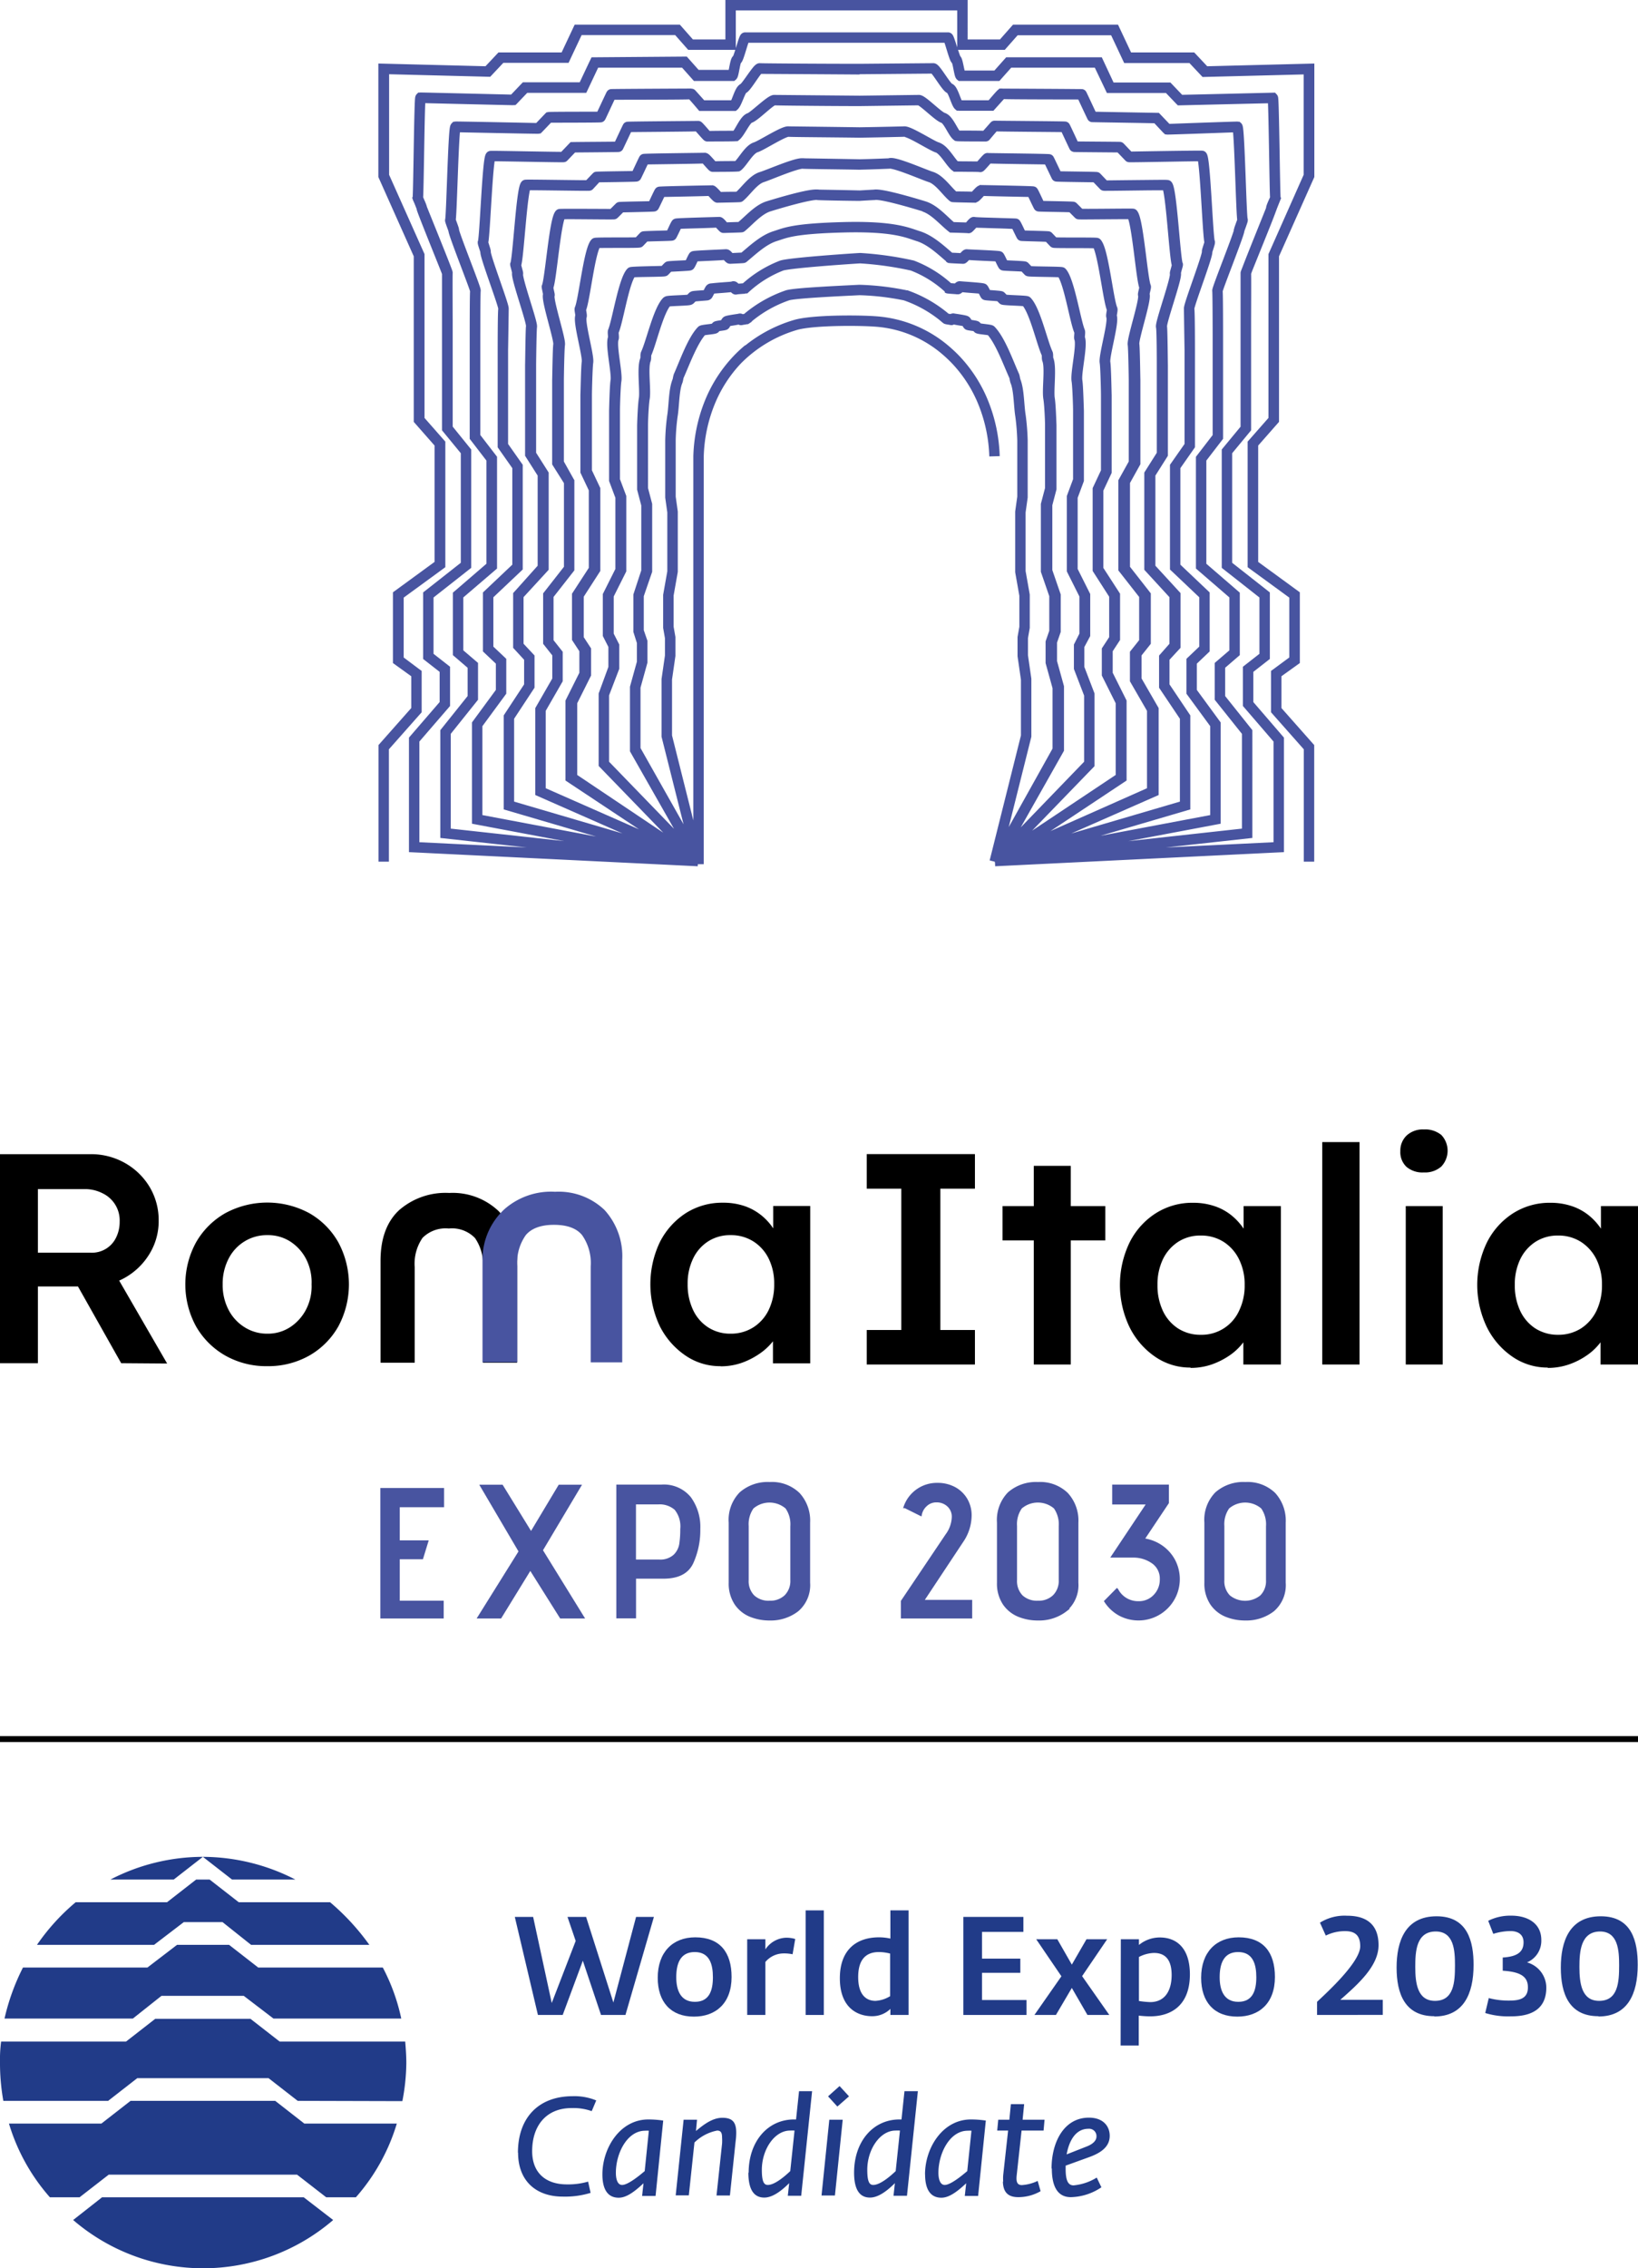 <svg xmlns="http://www.w3.org/2000/svg" viewBox="0 0 235.99 326.65"><defs><style>.cls-1,.cls-4,.cls-5,.cls-6,.cls-7,.cls-8{fill:none;stroke-miterlimit:10;}.cls-1,.cls-6{stroke:#000;}.cls-1{stroke-width:0.85px;}.cls-2{fill:#213b88;}.cls-3{fill:#4854a0;}.cls-4,.cls-5,.cls-7,.cls-8{stroke:#4854a0;}.cls-4{stroke-width:0.41px;}.cls-5{stroke-width:0.41px;}.cls-6,.cls-7{stroke-width:0.35px;}.cls-8{stroke-width:1.5px;}</style></defs><g id="Layer_2" data-name="Layer 2"><g id="Layer_1-2" data-name="Layer 1"><line class="cls-1" y1="250.44" x2="235.99" y2="250.44"/><path class="cls-2" d="M181,284.74c0-1.88-.49-3.63-2.62-3.63s-2.66,1.75-2.66,3.63.63,3.54,2.68,3.54,2.6-1.58,2.6-3.54m-7.95.08c0-3.68,2.15-5.83,5.41-5.83,3.53,0,5.22,2.14,5.22,5.71,0,3.8-2.28,5.71-5.42,5.71-3.34,0-5.21-2.11-5.21-5.59"/><path class="cls-2" d="M217.66,290.37a11.17,11.17,0,0,1-3.68-.48l.51-2.15a11.21,11.21,0,0,0,3,.36c1.58,0,2.64-.38,2.64-1.9s-1-2.24-3.63-2.4v-1.9c2-.13,3-.73,3-2.19,0-1.08-.73-1.62-1.89-1.62a8.52,8.52,0,0,0-2.47.4l-.73-1.88a7.09,7.09,0,0,1,3.33-.74c2.37,0,4.32,1.12,4.32,3.5A3.37,3.37,0,0,1,220,282.6a3.79,3.79,0,0,1,2.78,3.62c0,3.31-2.42,4.15-5.09,4.15"/><path class="cls-2" d="M47,316.43l-4.2-3.26H15.66l-4.2,3.26H7.19a28.33,28.33,0,0,1-5.9-10.62H14.61l4.2-3.27H39.65l4.19,3.27H57.17a28.33,28.33,0,0,1-5.9,10.62Zm-4.11-13.89-4.2-3.27H19.78l-4.2,3.27H.48A30.91,30.91,0,0,1,0,297.07,20.2,20.2,0,0,1,.16,294h18l4.2-3.27H36.09l4.2,3.27H58.38c.08,1,.16,2,.16,3.11a30,30,0,0,1-.57,5.47ZM39.4,290.69l-4.28-3.27H23.26l-4.12,3.27H.65a31.53,31.53,0,0,1,2.66-7.35H21.24l4.27-3.27H33l4.2,3.27H55.15a28.28,28.28,0,0,1,2.66,7.35ZM14.7,316.43H43.76L48,319.7a28.71,28.71,0,0,1-37.46,0Zm21.47-36.36-4.11-3.27H26.48l-4.28,3.27H5.33a30.57,30.57,0,0,1,5.57-6.13H24.06l4.2-3.27H30.2l4.2,3.27H47.56a33.59,33.59,0,0,1,5.65,6.13Zm-2.74-9.4-4.2-3.27a29.24,29.24,0,0,1,13.32,3.27Zm-8.4,0H15.91a29,29,0,0,1,13.32-3.27Z"/><polygon class="cls-2" points="74.17 276.05 76.81 276.05 79.49 288.45 82.94 279.51 81.76 276.05 84.44 276.05 88.37 288.38 91.64 276.05 94.21 276.05 90.11 290.17 86.59 290.17 83.97 282.36 81.07 290.17 77.5 290.17 74.17 276.05"/><path class="cls-2" d="M102.71,284.74c0-1.88-.49-3.63-2.62-3.63s-2.66,1.75-2.66,3.63.63,3.54,2.68,3.54,2.6-1.58,2.6-3.54m-7.95.08c0-3.68,2.15-5.83,5.41-5.83,3.53,0,5.23,2.14,5.23,5.71,0,3.8-2.29,5.71-5.43,5.71-3.33,0-5.21-2.11-5.21-5.59"/><path class="cls-2" d="M107.65,279.27h2.62v1.46a3.72,3.72,0,0,1,2.9-1.68,4.36,4.36,0,0,1,1.4.18l-.38,2.2a5.86,5.86,0,0,0-1.38-.12,3.43,3.43,0,0,0-2.54,1.23v7.63h-2.62Z"/><rect class="cls-2" x="116.07" y="275.11" width="2.62" height="15.06"/><path class="cls-2" d="M128.24,287.44v-6.11a6.58,6.58,0,0,0-1.6-.22c-2.25,0-3,1.53-3,3.61,0,2.54,1.15,3.42,2.49,3.42a4.49,4.49,0,0,0,2.15-.7M121,284.88c0-4.15,2.45-5.89,5.64-5.89a7.68,7.68,0,0,1,1.64.18v-4.06h2.62v15.06h-2.62v-.87a3.75,3.75,0,0,1-2.64,1.05c-2,0-4.64-1.11-4.64-5.47"/><polygon class="cls-2" points="138.79 276.05 147.44 276.05 147.44 278.21 141.48 278.21 141.48 282.06 147 282.06 147 284.1 141.48 284.1 141.48 288.02 147.89 288.02 147.89 290.17 138.79 290.17 138.79 276.05"/><polygon class="cls-2" points="152.92 284.6 149.29 279.27 152.33 279.27 154.42 282.92 156.53 279.27 159.51 279.27 155.9 284.58 159.82 290.17 156.67 290.17 154.42 286.28 152.13 290.17 149.03 290.17 152.92 284.6"/><path class="cls-2" d="M168.8,284.42c0-2-.75-3.18-2.55-3.18a5,5,0,0,0-2.16.58v6.34a13.69,13.69,0,0,0,1.61.16c2.13,0,3.1-1.64,3.1-3.9m-7.32-5.15h2.61v.82a4.73,4.73,0,0,1,3-1.08c2.49,0,4.34,1.6,4.34,5.31,0,4.51-2.74,6.05-5.72,6.05-.67,0-1.22-.06-1.65-.1v4.3h-2.61Z"/><path class="cls-2" d="M189.75,290.17v-1.89c1.11-1.06,6.22-5.64,6.22-8,0-1.64-.83-2.18-2.16-2.18a6.16,6.16,0,0,0-2.8.64l-.84-1.86a6.68,6.68,0,0,1,3.9-1c3.81,0,4.54,2.3,4.54,4.24,0,3-2.92,5.59-5.51,7.87h6.12v2.17Z"/><path class="cls-2" d="M206.85,278.15c-2.82,0-2.95,2.89-2.95,5.11,0,2.38.33,4.88,2.84,4.88,2.74,0,2.88-2.72,2.88-5.12,0-2.07-.12-4.87-2.77-4.87m-.21,12.2c-4.24,0-5.43-3.25-5.43-7s1.22-7.39,5.76-7.39,5.33,3.72,5.33,7c0,4.2-1.46,7.43-5.66,7.43"/><path class="cls-2" d="M230.55,278.15c-2.82,0-3,2.89-3,5.11,0,2.38.33,4.88,2.84,4.88,2.74,0,2.88-2.72,2.88-5.12,0-2.07-.12-4.87-2.76-4.87m-.22,12.2c-4.24,0-5.42-3.25-5.42-7s1.22-7.39,5.76-7.39,5.32,3.72,5.32,7c0,4.2-1.46,7.43-5.66,7.43"/><path class="cls-2" d="M74.62,310c0-5,2.94-8.13,7.89-8.13a8.18,8.18,0,0,1,3.39.61l-.65,1.54a7.92,7.92,0,0,0-2.9-.44c-3.67,0-5.68,2.56-5.68,6.2,0,3.17,2,4.79,5,4.79a10.33,10.33,0,0,0,3.06-.4l.36,1.62a12.53,12.53,0,0,1-4,.54c-3.86,0-6.45-2.26-6.45-6.33"/><path class="cls-2" d="M92.89,312.59l.59-5.75a4,4,0,0,0-.53,0c-2.61,0-4.22,3.28-4.22,6.05,0,1,.27,1.76.9,1.76.89,0,2.67-1.5,3.26-2m-6.1.48c0-3.79,2.53-7.91,6.61-7.91a14.26,14.26,0,0,1,2.15.16l-1.1,10.85H92.51l.2-1.82c-1.36,1.28-2.5,2.08-3.57,2.08-1.7,0-2.35-1.38-2.35-3.36"/><path class="cls-2" d="M98.49,305.26h1.93l-.15,1.62c1.08-.9,2.36-1.9,3.8-1.9s2,.62,2,2.14a8.55,8.55,0,0,1-.08,1.18l-.83,7.87h-1.93l.8-7.47a7.26,7.26,0,0,0,0-.88c0-.68-.17-1-.71-1a6.4,6.4,0,0,0-3.27,1.72l-.81,7.61H97.35Z"/><path class="cls-2" d="M113.86,312.59l.61-5.77a5.84,5.84,0,0,0-.65,0c-2.23,0-4.06,2.72-4.06,5.65,0,1.72.31,2.18.86,2.18,1,0,2.47-1.26,3.24-2m-6,.24c0-4.47,2.7-7.61,6.43-7.67l.4,0,.43-4.07H117l-1.57,15.06H113.5l.2-1.82c-1.24,1.24-2.47,2.08-3.59,2.08-1.76,0-2.29-1.6-2.29-3.6"/><path class="cls-2" d="M119.3,301.89l1.66-1.48,1.36,1.48-1.68,1.47Zm.18,3.37h1.93l-1.12,10.91h-1.93Z"/><path class="cls-2" d="M129.05,312.59l.61-5.77a5.94,5.94,0,0,0-.65,0c-2.23,0-4.06,2.72-4.06,5.65,0,1.72.31,2.18.86,2.18,1,0,2.47-1.26,3.24-2m-6,.24c0-4.47,2.7-7.61,6.43-7.67l.4,0,.43-4.07h1.93l-1.57,15.06h-1.94l.2-1.82c-1.24,1.24-2.47,2.08-3.59,2.08-1.76,0-2.29-1.6-2.29-3.6"/><path class="cls-2" d="M139.36,312.59l.6-5.75a4.19,4.19,0,0,0-.54,0c-2.6,0-4.22,3.28-4.22,6.05,0,1,.28,1.76.91,1.76.89,0,2.66-1.5,3.25-2m-6.09.48c0-3.79,2.52-7.91,6.61-7.91a14.26,14.26,0,0,1,2.15.16l-1.11,10.85H139l.2-1.82c-1.36,1.28-2.51,2.08-3.57,2.08-1.7,0-2.35-1.38-2.35-3.36"/><path class="cls-2" d="M144.53,314.17a7.24,7.24,0,0,1,0-.9l.71-6.45h-1.57l.15-1.56h1.6l.22-2.24h1.91l-.22,2.24h3.16l-.14,1.56h-3.17l-.71,6.51c-.1,1,.17,1.34.75,1.34a6.19,6.19,0,0,0,2.28-.6l.42,1.48a6.49,6.49,0,0,1-3.2.86c-1.38,0-2.19-.6-2.23-2.24"/><path class="cls-2" d="M156.59,309.1c.88-.34,1.38-.86,1.38-1.42a1.06,1.06,0,0,0-1.15-1.12c-1.89,0-2.8,1.78-3.15,3.69Zm-5.09,3.19c0-3.81,1.79-7.33,5.38-7.33,2.07,0,3,1.24,3,2.62,0,1.72-1.54,2.56-3.06,3.1l-3.29,1.19v.46c0,1.58.3,2.38,1.14,2.38a7.67,7.67,0,0,0,3.34-1.12l.67,1.4a8.19,8.19,0,0,1-4.4,1.42c-2.21,0-2.74-2.06-2.74-4.12"/><polygon class="cls-3" points="55 214.49 63.77 214.49 63.77 216.85 57.39 216.85 57.39 222.03 61.49 222.03 60.78 224.34 57.39 224.34 57.39 230.72 63.72 230.72 63.72 232.87 55 232.87 55 214.49"/><polygon class="cls-4" points="55 214.49 63.77 214.49 63.77 216.85 57.39 216.85 57.39 222.03 61.49 222.03 60.78 224.34 57.39 224.34 57.39 230.72 63.72 230.72 63.72 232.87 55 232.87 55 214.49"/><polygon class="cls-3" points="76.4 225.84 72.08 232.87 69.04 232.87 74.94 223.42 69.41 214.02 72.3 214.02 76.51 220.86 80.61 214.02 83.49 214.02 77.99 223.25 83.93 232.87 80.82 232.87 76.4 225.84"/><polygon class="cls-5" points="76.4 225.84 72.08 232.87 69.04 232.87 74.94 223.42 69.41 214.02 72.3 214.02 76.51 220.86 80.61 214.02 83.49 214.02 77.99 223.25 83.93 232.87 80.82 232.87 76.4 225.84"/><path class="cls-3" d="M97.19,224.05a3,3,0,0,0,.87-1.64,13.72,13.72,0,0,0,.15-2.2,4,4,0,0,0-.86-2.93,3.5,3.5,0,0,0-2.53-.84h-3.4v8.35h3.5a3.08,3.08,0,0,0,2.27-.74M89,214h6.3a4.81,4.81,0,0,1,4.06,1.72,7.05,7.05,0,0,1,1.33,4.45,11.32,11.32,0,0,1-1,4.87c-.66,1.4-2,2.1-4.16,2.1h-4.1v5.71H89Z"/><path class="cls-5" d="M97.19,224.05a3,3,0,0,0,.87-1.64,13.72,13.72,0,0,0,.15-2.2,4,4,0,0,0-.86-2.93,3.5,3.5,0,0,0-2.53-.84h-3.4v8.35h3.5A3.08,3.08,0,0,0,97.19,224.05ZM89,214h6.3a4.81,4.81,0,0,1,4.06,1.72,7.05,7.05,0,0,1,1.33,4.45,11.32,11.32,0,0,1-1,4.87c-.66,1.4-2,2.1-4.16,2.1h-4.1v5.71H89Z"/><path class="cls-3" d="M113.33,217.09a3.78,3.78,0,0,0-4.93,0,4.15,4.15,0,0,0-.74,2.67v7.79a3.13,3.13,0,0,0,.85,2.34,3.23,3.23,0,0,0,2.36.83,3.2,3.2,0,0,0,2.33-.85,3.12,3.12,0,0,0,.87-2.35v-7.73a4.17,4.17,0,0,0-.74-2.69m1.54,14.79a6.29,6.29,0,0,1-4,1.28,7.27,7.27,0,0,1-2.75-.52,4.68,4.68,0,0,1-2.11-1.71,5.22,5.22,0,0,1-.82-3v-8.67a5.46,5.46,0,0,1,1.52-4.2,5.88,5.88,0,0,1,4.19-1.43,5.5,5.5,0,0,1,4.14,1.51,5.66,5.66,0,0,1,1.47,4.14v8.65a4.73,4.73,0,0,1-1.66,4"/><path class="cls-5" d="M113.33,217.09a3.78,3.78,0,0,0-4.93,0,4.15,4.15,0,0,0-.74,2.67v7.79a3.13,3.13,0,0,0,.85,2.34,3.23,3.23,0,0,0,2.36.83,3.2,3.2,0,0,0,2.33-.85,3.12,3.12,0,0,0,.87-2.35v-7.73A4.17,4.17,0,0,0,113.33,217.09Zm1.54,14.79a6.29,6.29,0,0,1-4,1.28,7.27,7.27,0,0,1-2.75-.52,4.68,4.68,0,0,1-2.11-1.71,5.22,5.22,0,0,1-.82-3v-8.67a5.46,5.46,0,0,1,1.52-4.2,5.88,5.88,0,0,1,4.19-1.43,5.5,5.5,0,0,1,4.14,1.51,5.66,5.66,0,0,1,1.47,4.14v8.65A4.73,4.73,0,0,1,114.87,231.88Z"/><path class="cls-3" d="M130,230.6l6.41-9.53a4.62,4.62,0,0,0,.92-2.58,2.2,2.2,0,0,0-.7-1.7,2.45,2.45,0,0,0-1.73-.64,2.17,2.17,0,0,0-1.48.56,2.47,2.47,0,0,0-.81,1.37l-2.21-1.1a4.85,4.85,0,0,1,4.67-3.23,5.07,5.07,0,0,1,2.45.59,4.34,4.34,0,0,1,1.67,1.62,4.46,4.46,0,0,1,.59,2.31,6.64,6.64,0,0,1-1.18,3.67l-5.74,8.66h7v2.27H130Z"/><path class="cls-5" d="M130,230.6l6.41-9.53a4.62,4.62,0,0,0,.92-2.58,2.2,2.2,0,0,0-.7-1.7,2.45,2.45,0,0,0-1.73-.64,2.17,2.17,0,0,0-1.48.56,2.47,2.47,0,0,0-.81,1.37l-2.21-1.1a4.85,4.85,0,0,1,4.67-3.23,5.07,5.07,0,0,1,2.45.59,4.34,4.34,0,0,1,1.67,1.62,4.46,4.46,0,0,1,.59,2.31,6.64,6.64,0,0,1-1.18,3.67l-5.74,8.66h7v2.27H130Z"/><path class="cls-3" d="M152,217.09a3.79,3.79,0,0,0-4.94,0,4.15,4.15,0,0,0-.74,2.67v7.79a3.17,3.17,0,0,0,.85,2.34,3.25,3.25,0,0,0,2.36.83,3.18,3.18,0,0,0,2.33-.85,3.13,3.13,0,0,0,.88-2.35v-7.73a4.23,4.23,0,0,0-.74-2.69m1.53,14.79a6.26,6.26,0,0,1-4,1.28,7.23,7.23,0,0,1-2.75-.52,4.7,4.7,0,0,1-2.12-1.71,5.22,5.22,0,0,1-.82-3v-8.67a5.5,5.5,0,0,1,1.52-4.2,5.91,5.91,0,0,1,4.19-1.43,5.5,5.5,0,0,1,4.14,1.51,5.66,5.66,0,0,1,1.47,4.14v8.65a4.7,4.7,0,0,1-1.66,4"/><path class="cls-5" d="M152,217.09a3.79,3.79,0,0,0-4.94,0,4.15,4.15,0,0,0-.74,2.67v7.79a3.17,3.17,0,0,0,.85,2.34,3.25,3.25,0,0,0,2.36.83,3.18,3.18,0,0,0,2.33-.85,3.13,3.13,0,0,0,.88-2.35v-7.73A4.23,4.23,0,0,0,152,217.09Zm1.53,14.79a6.26,6.26,0,0,1-4,1.28,7.23,7.23,0,0,1-2.75-.52,4.7,4.7,0,0,1-2.12-1.71,5.22,5.22,0,0,1-.82-3v-8.67a5.5,5.5,0,0,1,1.52-4.2,5.91,5.91,0,0,1,4.19-1.43,5.5,5.5,0,0,1,4.14,1.51,5.66,5.66,0,0,1,1.47,4.14v8.65A4.7,4.7,0,0,1,153.5,231.88Z"/><path class="cls-3" d="M162.17,230.29a3.44,3.44,0,0,0,1.82.5,3.11,3.11,0,0,0,2.4-1,3.33,3.33,0,0,0,.91-2.36,2.87,2.87,0,0,0-1.1-2.38,4.84,4.84,0,0,0-2.86-.95h-3l5.1-7.65h-5V214h7.76v2.4l-3.56,5.33.11,0a5.92,5.92,0,0,1,2.46.92,5.73,5.73,0,0,1,1.86,2,5.75,5.75,0,0,1-7.77,7.82,5.67,5.67,0,0,1-2-1.87l1.62-1.64a3.41,3.41,0,0,0,1.31,1.3"/><path class="cls-5" d="M162.17,230.29a3.44,3.44,0,0,0,1.82.5,3.11,3.11,0,0,0,2.4-1,3.33,3.33,0,0,0,.91-2.36,2.87,2.87,0,0,0-1.1-2.38,4.84,4.84,0,0,0-2.86-.95h-3l5.1-7.65h-5V214h7.76v2.4l-3.56,5.33.11,0a5.92,5.92,0,0,1,2.46.92,5.73,5.73,0,0,1,1.86,2,5.75,5.75,0,0,1-7.77,7.82,5.67,5.67,0,0,1-2-1.87l1.62-1.64A3.41,3.41,0,0,0,162.17,230.29Z"/><path class="cls-3" d="M181.86,217.09a3.78,3.78,0,0,0-4.93,0,4.15,4.15,0,0,0-.74,2.67v7.79a3.13,3.13,0,0,0,.85,2.34,3.69,3.69,0,0,0,4.69,0,3.12,3.12,0,0,0,.87-2.35v-7.73a4.23,4.23,0,0,0-.74-2.69m1.54,14.79a6.29,6.29,0,0,1-4,1.28,7.27,7.27,0,0,1-2.75-.52,4.68,4.68,0,0,1-2.11-1.71,5.22,5.22,0,0,1-.82-3v-8.67a5.46,5.46,0,0,1,1.52-4.2,5.88,5.88,0,0,1,4.19-1.43,5.5,5.5,0,0,1,4.14,1.51,5.7,5.7,0,0,1,1.46,4.14v8.65a4.73,4.73,0,0,1-1.65,4"/><path class="cls-5" d="M181.86,217.09a3.78,3.78,0,0,0-4.93,0,4.15,4.15,0,0,0-.74,2.67v7.79a3.13,3.13,0,0,0,.85,2.34,3.69,3.69,0,0,0,4.69,0,3.12,3.12,0,0,0,.87-2.35v-7.73A4.23,4.23,0,0,0,181.86,217.09Zm1.54,14.79a6.29,6.29,0,0,1-4,1.28,7.27,7.27,0,0,1-2.75-.52,4.68,4.68,0,0,1-2.11-1.71,5.22,5.22,0,0,1-.82-3v-8.67a5.46,5.46,0,0,1,1.52-4.2,5.88,5.88,0,0,1,4.19-1.43,5.5,5.5,0,0,1,4.14,1.51,5.7,5.7,0,0,1,1.46,4.14v8.65A4.73,4.73,0,0,1,183.4,231.88Z"/><polygon points="124.87 196.5 124.87 191.53 129.85 191.53 129.85 171.18 124.87 171.18 124.87 166.2 140.46 166.2 140.46 171.18 135.48 171.18 135.48 191.53 140.46 191.53 140.46 196.5 124.87 196.5"/><path d="M148.94,167.89h5.33V196.5h-5.33Zm-4.5,5.8h14.8v4.94h-14.8Z"/><path d="M173,192.22a5.92,5.92,0,0,0,5.51-3.44,8.31,8.31,0,0,0,.81-3.75,8.07,8.07,0,0,0-.81-3.68,6.22,6.22,0,0,0-2.22-2.51,6,6,0,0,0-3.29-.91,5.85,5.85,0,0,0-3.27.91,6.15,6.15,0,0,0-2.19,2.51,8.33,8.33,0,0,0-.78,3.68,8.58,8.58,0,0,0,.78,3.75,6.09,6.09,0,0,0,2.19,2.53,5.93,5.93,0,0,0,3.27.91m-1.48,4.72a8.85,8.85,0,0,1-5.1-1.56,11.16,11.16,0,0,1-3.68-4.25,14.08,14.08,0,0,1,0-12.2,10.58,10.58,0,0,1,3.76-4.2,9.81,9.81,0,0,1,5.37-1.52,9.61,9.61,0,0,1,3.16.5,7.81,7.81,0,0,1,2.51,1.41,8.67,8.67,0,0,1,1.8,2.08,7.53,7.53,0,0,1,1,2.51l-1.17-.31v-5.71h5.37V196.5h-5.41v-5.45l1.25-.22a6.71,6.71,0,0,1-1.1,2.27,8.39,8.39,0,0,1-2,2,11,11,0,0,1-2.64,1.37,9.29,9.29,0,0,1-3.1.52"/><rect x="190.5" y="164.47" width="5.37" height="32.03"/><path d="M202.53,173.69h5.32V196.5h-5.32Zm2.6-4.85a3.55,3.55,0,0,1-2.49-.8,2.9,2.9,0,0,1-.89-2.27,3,3,0,0,1,.91-2.25,3.43,3.43,0,0,1,2.47-.87,3.67,3.67,0,0,1,2.53.8,3.3,3.3,0,0,1,0,4.53,3.52,3.52,0,0,1-2.51.86"/><path d="M224.48,192.22a6.07,6.07,0,0,0,3.29-.91,6.25,6.25,0,0,0,2.23-2.53,8.44,8.44,0,0,0,.8-3.75,8.2,8.2,0,0,0-.8-3.68,6.32,6.32,0,0,0-2.23-2.51,6,6,0,0,0-3.29-.91,5.87,5.87,0,0,0-3.27.91,6.15,6.15,0,0,0-2.19,2.51,8.33,8.33,0,0,0-.78,3.68,8.58,8.58,0,0,0,.78,3.75,6.09,6.09,0,0,0,2.19,2.53,6,6,0,0,0,3.27.91M223,196.94a8.87,8.87,0,0,1-5.1-1.56,11.16,11.16,0,0,1-3.68-4.25,14.08,14.08,0,0,1,0-12.2,10.65,10.65,0,0,1,3.76-4.2,9.81,9.81,0,0,1,5.37-1.52,9.61,9.61,0,0,1,3.16.5,7.81,7.81,0,0,1,2.51,1.41,8.67,8.67,0,0,1,1.8,2.08,7.53,7.53,0,0,1,1,2.51l-1.17-.31v-5.71H236V196.5h-5.41v-5.45l1.26-.22a6.93,6.93,0,0,1-1.11,2.27,8.39,8.39,0,0,1-2,2,10.65,10.65,0,0,1-2.64,1.37,9.29,9.29,0,0,1-3.1.52"/><path d="M17.46,196.31,9.8,182.72l5.77-1.07,8.51,14.71Zm-12-15.91h7.66a3.85,3.85,0,0,0,3.61-2.19,5.09,5.09,0,0,0,.51-2.28,4.33,4.33,0,0,0-2.45-4.08,5.58,5.58,0,0,0-2.66-.61H5.46ZM0,196.31v-30.1H13.07A9.91,9.91,0,0,1,18,167.48a9.68,9.68,0,0,1,3.55,3.44,9.31,9.31,0,0,1,1.31,4.88,9,9,0,0,1-1.31,4.75,9.74,9.74,0,0,1-8.5,4.71H5.46v11.05Z"/><path d="M38.53,192.06a5.87,5.87,0,0,0,3.29-.95,6.75,6.75,0,0,0,2.28-2.54,7.24,7.24,0,0,0,.79-3.61,7.33,7.33,0,0,0-.79-3.65,6.61,6.61,0,0,0-2.28-2.52,5.93,5.93,0,0,0-3.29-.92,6.11,6.11,0,0,0-3.33.92,6.21,6.21,0,0,0-2.3,2.54,7.82,7.82,0,0,0-.82,3.63,7.71,7.71,0,0,0,.82,3.61,6.41,6.41,0,0,0,2.3,2.54,6.05,6.05,0,0,0,3.33.95m0,4.68a12,12,0,0,1-6.06-1.52,11.27,11.27,0,0,1-4.22-4.2,12.62,12.62,0,0,1,0-12.12,11.27,11.27,0,0,1,4.22-4.2,12.76,12.76,0,0,1,12.08,0,11.12,11.12,0,0,1,4.19,4.2,12.77,12.77,0,0,1,0,12.12,11.12,11.12,0,0,1-4.19,4.2,12,12,0,0,1-6,1.52"/><path d="M105.26,192.06a6,6,0,0,0,3.27-.91,6.09,6.09,0,0,0,2.22-2.51,8.34,8.34,0,0,0,.79-3.72,8.08,8.08,0,0,0-.79-3.66,6.1,6.1,0,0,0-2.22-2.49,6,6,0,0,0-3.27-.9,5.84,5.84,0,0,0-3.24.9,6,6,0,0,0-2.17,2.49,8.21,8.21,0,0,0-.78,3.66,8.47,8.47,0,0,0,.78,3.72,6,6,0,0,0,2.17,2.51,5.85,5.85,0,0,0,3.24.91m-1.46,4.68a8.77,8.77,0,0,1-5.07-1.55A11.15,11.15,0,0,1,95.07,191a14.11,14.11,0,0,1,0-12.13,10.73,10.73,0,0,1,3.74-4.17,9.77,9.77,0,0,1,5.34-1.5,9.53,9.53,0,0,1,3.14.49,8,8,0,0,1,2.49,1.4,8.28,8.28,0,0,1,1.78,2.06,7.35,7.35,0,0,1,1,2.5l-1.16-.3v-5.68h5.33v22.66h-5.37v-5.42l1.24-.21a6.72,6.72,0,0,1-1.09,2.26,8.46,8.46,0,0,1-2,1.93,11,11,0,0,1-2.62,1.36,9.17,9.17,0,0,1-3.08.51"/><path d="M71.73,174.55a9.43,9.43,0,0,0-7-2.58,10,10,0,0,0-7.12,2.44c-1.73,1.62-2.61,4-2.61,7.15v14.51h4.57v-.25c0-.14,0-.28,0-.43V182.46a6.74,6.74,0,0,1,1.17-4.31,4.86,4.86,0,0,1,3.92-1.41,4.76,4.76,0,0,1,3.91,1.44,6.78,6.78,0,0,1,1.18,4.32v12.85c0,.16,0,.31,0,.47v.25h4.57V181.61a9.74,9.74,0,0,0-2.5-7.06"/><path class="cls-6" d="M71.73,174.55a9.43,9.43,0,0,0-7-2.58,10,10,0,0,0-7.12,2.44c-1.73,1.62-2.61,4-2.61,7.15v14.51h4.57v-.25c0-.14,0-.28,0-.43V182.46a6.74,6.74,0,0,1,1.17-4.31,4.86,4.86,0,0,1,3.92-1.41,4.76,4.76,0,0,1,3.91,1.44,6.78,6.78,0,0,1,1.18,4.32v12.85c0,.16,0,.31,0,.47v.25h4.57V181.61A9.74,9.74,0,0,0,71.73,174.55Z"/><path class="cls-3" d="M74.35,196c0-.14,0-.29,0-.44V182.31a7,7,0,0,1,1.27-4.56c.84-1,2.24-1.54,4.19-1.54s3.36.52,4.2,1.56a7.17,7.17,0,0,1,1.27,4.59v13.17c0,.17,0,.33,0,.49h4.19V181.44a9.71,9.71,0,0,0-2.5-7.07,9.38,9.38,0,0,0-7-2.57,10,10,0,0,0-7.14,2.43,9.66,9.66,0,0,0-3.14,7.16V196Z"/><path class="cls-7" d="M74.35,196c0-.14,0-.29,0-.44V182.31a7,7,0,0,1,1.27-4.56c.84-1,2.24-1.54,4.19-1.54s3.36.52,4.2,1.56a7.17,7.17,0,0,1,1.27,4.59v13.17c0,.17,0,.33,0,.49h4.19V181.44a9.71,9.71,0,0,0-2.5-7.07,9.38,9.38,0,0,0-7-2.57,10,10,0,0,0-7.14,2.43,9.66,9.66,0,0,0-3.14,7.16V196Z"/><path class="cls-8" d="M137.69,51.8a19.73,19.73,0,0,1,4,6.26,22.35,22.35,0,0,1,1.59,7.65v0a22.35,22.35,0,0,0-1.59-7.65,19.73,19.73,0,0,0-4-6.26,20.71,20.71,0,0,0-1.61-1.5,17.35,17.35,0,0,0-9.85-4c-2.62-.2-9.24-.21-11.63.5a19.55,19.55,0,0,0-8.38,5,19.76,19.76,0,0,0-4,6.26,22.34,22.34,0,0,0-1.58,7.65l0,58.74,0-58.74a22.34,22.34,0,0,1,1.58-7.65,19.76,19.76,0,0,1,4-6.26,17.63,17.63,0,0,1,1.61-1.5m22.59-7.81a18.07,18.07,0,0,1,5.92,3.4s.68.09.73.14.25-.17.27-.15,1.69.23,1.82.35.27.47.31.51,1.09.15,1.17.23l.26.27c.13.12,1.74.21,1.86.34,1.39,1.45,2.51,4.67,3.35,6.52.09.21.11.58.2.79.51,1.28.48,3.62.72,5a33.46,33.46,0,0,1,.28,3.51v8.17l-.3,2.14v8.59l.6,3.39v4.63l-.26,1.48v2.61l.49,3.39V106l-4.53,18.09L147.84,106V97.84l-.49-3.39V91.84l.26-1.48V85.73l-.6-3.39V73.75l.3-2.14V63.44a33.46,33.46,0,0,0-.28-3.51c-.24-1.42-.21-3.76-.72-5-.09-.21-.11-.58-.2-.79-.84-1.85-2-5.07-3.35-6.52-.12-.13-1.73-.22-1.86-.34l-.26-.27c-.08-.08-1.09-.15-1.17-.23s-.27-.48-.31-.51-1.69-.24-1.82-.35-.24.17-.27.15-.68-.1-.73-.14a18.07,18.07,0,0,0-5.92-3.4,37.65,37.65,0,0,0-6.61-.77h0c-2.58.13-9.29.43-10.37.77a18,18,0,0,0-5.92,3.4c-.06,0-.69.09-.74.14s-.24-.17-.27-.15-1.69.23-1.82.35-.26.47-.3.51-1.09.15-1.18.23l-.25.27c-.13.12-1.74.21-1.87.34C99.76,49,98.63,52.25,97.8,54.1c-.09.21-.11.58-.2.79-.52,1.28-.48,3.62-.72,5a31,31,0,0,0-.28,3.51v8.17l.3,2.14v8.59l-.6,3.39v4.63l.26,1.48v2.61l-.49,3.39V106l4.54,18.09L96.06,106V97.84l.49-3.39V91.84l-.26-1.48V85.73l.6-3.39V73.75l-.3-2.14V63.44a31,31,0,0,1,.28-3.51c.24-1.42.2-3.76.72-5,.09-.21.11-.58.2-.79.83-1.85,2-5.07,3.34-6.52.13-.13,1.74-.22,1.87-.34l.25-.27c.09-.08,1.09-.15,1.18-.23s.26-.48.3-.51,1.69-.24,1.82-.35.25.17.27.15.68-.1.74-.14a18,18,0,0,1,5.92-3.4c1.08-.34,7.79-.64,10.37-.77m-16.55-.21s-1.25.08-1.29.12-.43-.39-.45-.37-3.09.2-3.21.31-.44.87-.48.9-2,.14-2.07.21l-.44.45c-.11.12-3.19.15-3.3.27-1.23,1.28-2.23,5.86-3,7.51-.08.18,0,.68-.1.87-.47,1.14,0,4.32-.17,5.57-.14.81-.23,3.07-.25,3.91v9.12l.6,2.28v9.56L92,85.73v5.15l.53,1.53v2.9l-1,3.61v9l9.08,16.08L91.51,108v-9l1-3.61v-2.9L92,90.88V85.73l1.21-3.51V72.66l-.6-2.28V61.26c0-.84.11-3.1.25-3.91.21-1.25-.3-4.43.17-5.57.07-.19,0-.69.1-.87.74-1.65,1.74-6.23,3-7.51.11-.12,3.19-.15,3.3-.27l.44-.45c.07-.07,2-.14,2.07-.21s.45-.87.48-.9,3.09-.21,3.21-.31.42.39.45.37,1.24-.08,1.29-.12a16.54,16.54,0,0,1,5.26-3.27c1.21-.37,8.8-.91,11.29-1.06h0a47.66,47.66,0,0,1,7.52,1.06,16.43,16.43,0,0,1,5.26,3.27s1.25.08,1.3.12.42-.39.45-.37,3.09.2,3.2.31.45.87.48.9,2,.14,2.07.21l.44.45c.12.12,3.19.15,3.3.27,1.23,1.28,2.23,5.86,3,7.51.08.18,0,.68.1.87.46,1.14,0,4.32.17,5.57.14.81.22,3.07.25,3.91v9.12l-.6,2.28v9.56l1.21,3.51v5.15l-.53,1.53v2.9l1,3.61v9l-9.08,16.08L152.39,108v-9l-1-3.61v-2.9l.53-1.53V85.73l-1.21-3.51V72.66l.6-2.28V61.26c0-.84-.11-3.1-.25-3.91-.21-1.25.29-4.43-.17-5.57-.08-.19,0-.69-.1-.87-.75-1.65-1.75-6.23-3-7.51-.11-.12-3.18-.15-3.3-.27l-.44-.45c-.07-.07-2-.14-2.07-.21s-.44-.87-.48-.9-3.09-.21-3.2-.31-.43.39-.45.37-1.25-.08-1.3-.12m-29.53-4.39s-1.82.07-1.86.11-.61-.61-.63-.59-4.49.18-4.59.27-.62,1.27-.65,1.29-2.91.12-3,.19-.6.62-.62.64-4.64.08-4.74.18c-1.08,1.13-2,7.06-2.6,8.5-.07.16.06.8,0,1-.4,1,.57,5,.38,6.11-.12.71-.19,3.57-.21,4.31v10l.91,2.42V82.11l-1.81,3.61v5.69l.8,1.57v3.2L87,100v10l13.63,14.07L87,110V100l1.47-3.83V93l-.8-1.57V85.72l1.81-3.61V71.56l-.91-2.42v-10c0-.74.09-3.6.21-4.31.19-1.1-.78-5.11-.38-6.11.07-.16-.06-.8,0-1,.65-1.44,1.52-7.37,2.6-8.5.1-.1,4.64-.08,4.74-.18s.6-.63.62-.64,2.9-.13,3-.19.62-1.26.65-1.29,4.49-.18,4.59-.27.61.6.63.59,1.81-.07,1.86-.11c1.31-1.08,2.86-2.59,4.6-3.13,1.44-.45,2.5-1.08,9.84-1.27s9.3.82,10.74,1.27c1.75.54,3.29,2,4.61,3.13,0,0,1.81.07,1.85.11s.61-.61.63-.59,4.49.18,4.59.27.63,1.27.66,1.29,2.9.12,3,.19l.61.64c.11.1,4.65.08,4.75.18,1.07,1.13,2,7.06,2.6,8.5.07.16-.06.8,0,1,.41,1-.57,5-.38,6.11.12.71.19,3.57.22,4.31v10l-.9,2.42V82.11l1.81,3.61v5.69L155.47,93v3.2l1.47,3.83v10l-13.62,14.07L156.94,110V100l-1.47-3.83V93l.79-1.57V85.72l-1.81-3.61V71.56l.9-2.42v-10c0-.74-.1-3.6-.22-4.31-.19-1.1.79-5.11.38-6.11-.06-.16.07-.8,0-1-.65-1.44-1.53-7.37-2.6-8.5-.1-.1-4.64-.08-4.75-.18l-.61-.64c-.07-.07-2.91-.13-3-.19s-.63-1.26-.66-1.29-4.49-.18-4.59-.27-.61.6-.63.59-1.81-.07-1.85-.11m-3.69-7.38c1.49.47,2.82,2.07,4,3,0,0,2.37.06,2.41.09s.79-.82.8-.81,5.9.15,6,.23.81,1.66.84,1.69,3.8.1,3.86.15l.8.84c.08.08,6.09,0,6.18.1.92,1,1.67,8.25,2.23,9.48.06.14-.15.91-.09,1.05.34.85-1.1,5.7-.94,6.64.11.61.17,4.09.19,4.72v11l-1.2,2.56V82l2.41,3.72v6.22l-1.06,1.62v3.5l2,4V112l-18.17,12.06L161.49,112v-10.9l-2-4v-3.5l1.06-1.62V85.71L158.17,82V70.46l1.2-2.56v-11c0-.63-.08-4.11-.19-4.72-.16-.94,1.28-5.79.94-6.64-.06-.14.15-.91.09-1.05C159.65,43.28,158.9,36,158,35c-.09-.09-6.1,0-6.18-.1l-.8-.84c-.06-.05-3.81-.1-3.86-.15s-.81-1.66-.84-1.69-5.89-.15-6-.23-.78.82-.8.81-2.38-.06-2.41-.09c-1.13-.93-2.46-2.53-4-3-1.24-.38-6.18-1.87-7.15-1.65-.16,0-2.15.12-2.15.12-1.19,0-5.8-.08-6-.12-1-.22-5.92,1.27-7.15,1.65-1.5.47-2.82,2.07-4,3,0,0-2.38.06-2.42.09s-.78-.82-.8-.81-5.89.15-6,.23-.8,1.66-.83,1.69-3.81.1-3.86.15l-.8.84c-.09.08-6.1,0-6.18.1-.93,1-1.68,8.25-2.23,9.48-.06.14.15.91.09,1.05-.35.85,1.09,5.7.93,6.64-.1.61-.16,4.09-.19,4.72v11l1.21,2.56V82l-2.42,3.72v6.22l1.06,1.62v3.5l-2,4V112l18.18,12.06L82.41,112v-10.9l2-4v-3.5l-1.06-1.62V85.71L85.74,82V70.46L84.53,67.9v-11c0-.63.09-4.11.19-4.72.16-.94-1.28-5.79-.93-6.64.06-.14-.15-.91-.09-1.05C84.25,43.28,85,36,85.93,35c.08-.09,6.09,0,6.18-.1l.8-.84c0-.05,3.8-.1,3.86-.15s.81-1.66.83-1.69,5.89-.15,6-.23.79.82.8.81,2.38-.06,2.42-.09c1.13-.93,2.45-2.53,4-3,1.23-.38,6.17-1.87,7.15-1.65.16,0,4.77.08,6,.12m4.26-4.67c.81-.19,4.92,1.63,5.95,1.95,1.25.39,2.35,2.09,3.29,2.86,0,0,2.94,0,3,.08s1-1,1-1,7.29.13,7.36.19,1,2.06,1,2.08,4.72.08,4.76.13l1,1c.07.07,7.55-.05,7.62,0,.77.81,1.39,9.44,1.86,10.48.05.11-.24,1-.19,1.13.29.71-1.62,6.39-1.48,7.18.08.5.13,4.59.15,5.12V66.66l-1.5,2.7V81.88l3,3.83v6.74l-1.33,1.67v3.79l2.46,4.26V114l-22.72,10L166,114V102.17l-2.46-4.26V94.12l1.33-1.67V85.71l-3-3.83V69.36l1.5-2.7V54.75c0-.53-.07-4.62-.15-5.12-.14-.79,1.77-6.47,1.48-7.18-.05-.12.24-1,.19-1.13-.47-1-1.09-9.67-1.86-10.48-.07-.07-7.55.05-7.62,0l-1-1c0-.05-4.71-.09-4.76-.13s-1-2.06-1-2.08-7.29-.13-7.36-.19-1,1-1,1-3-.05-3-.08c-.94-.77-2-2.47-3.29-2.86-1-.32-5.14-2.14-5.95-1.95-.19,0-2,.09-4.31.14h0c-2.33-.05-7.88-.1-8.07-.14-.81-.19-4.93,1.63-6,1.95-1.24.39-2.35,2.09-3.29,2.86,0,0-2.94,0-3,.08s-1-1-1-1-7.29.13-7.36.19-1,2.06-1,2.08-4.71.08-4.76.13-1,1-1,1-7.55-.05-7.61,0c-.77.81-1.4,9.44-1.86,10.48,0,.11.23,1,.19,1.13-.29.71,1.61,6.39,1.48,7.18-.09.5-.14,4.59-.16,5.12V66.66L82,69.36V81.88l-3,3.83v6.74l1.32,1.67v3.79l-2.45,4.26V114l22.71,10L77.87,114V102.17l2.45-4.26V94.12L79,92.45V85.71l3-3.83V69.36l-1.51-2.7V54.75c0-.53.07-4.62.16-5.12.13-.79-1.77-6.47-1.48-7.18,0-.12-.24-1-.19-1.13.46-1,1.09-9.67,1.86-10.48.06-.07,7.54.05,7.61,0s1-1,1-1,4.72-.09,4.76-.13,1-2.06,1-2.08,7.29-.13,7.36-.19,1,1,1,1,2.94-.05,3-.08c.94-.77,2-2.47,3.29-2.86,1-.32,5.15-2.14,6-1.95.19,0,5.74.09,8.07.14m6.36-4.7c.65-.15,3.94,2,4.77,2.26,1,.31,1.88,2.11,2.63,2.73,0,0,3.51,0,3.53.06s1.15-1.26,1.16-1.25,8.7.1,8.75.16,1.17,2.45,1.19,2.46,5.62.07,5.66.11,1.14,1.2,1.16,1.21,9-.12,9.05-.06c.62.64,1.12,10.63,1.49,11.46,0,.09-.33,1.13-.29,1.22.23.57-2.14,7.08-2,7.71.07.41.11,5.11.12,5.53V65.42l-1.8,2.85V81.76l3.62,3.94V93l-1.59,1.72v4.09l3,4.47V116l-27.26,8,27.26-8V103.25l-3-4.47V94.69L169.23,93V85.7l-3.62-3.94V68.27l1.8-2.85V52.58c0-.42,0-5.12-.12-5.53-.11-.63,2.26-7.14,2-7.71,0-.09.33-1.13.29-1.22-.37-.83-.87-10.82-1.49-11.46-.05-.06-9,.11-9.05.06s-1.16-1.2-1.16-1.21-5.63-.07-5.66-.11-1.17-2.45-1.19-2.46-8.69-.11-8.75-.16S141.16,24,141.15,24s-3.51,0-3.53-.06c-.75-.62-1.64-2.42-2.63-2.73-.83-.25-4.12-2.41-4.77-2.26-.17,0-3,.08-6.41.13h0c-3.4-.05-10-.09-10.18-.13-.65-.15-3.94,2-4.76,2.26-1,.31-1.88,2.11-2.63,2.73,0,0-3.51,0-3.54.06s-1.15-1.26-1.16-1.25-8.69.1-8.75.16-1.16,2.45-1.18,2.46-5.62.07-5.66.11l-1.16,1.21c-.06.05-9-.12-9.06-.06-.61.64-1.11,10.63-1.48,11.46,0,.09.32,1.13.28,1.22-.23.57,2.14,7.08,2,7.71-.07.41-.11,5.11-.13,5.53V65.42l1.81,2.85V81.76L74.68,85.7V93l1.58,1.72v4.09l-2.94,4.47V116l27.26,8-27.26-8V103.25l2.94-4.47V94.69L74.68,93V85.7l3.62-3.94V68.27l-1.81-2.85V52.58c0-.42.06-5.12.13-5.53.1-.63-2.27-7.14-2-7.71,0-.09-.32-1.13-.28-1.22.37-.83.87-10.82,1.48-11.46.06-.06,9,.11,9.06.06L86,25.51s5.62-.07,5.66-.11,1.16-2.45,1.18-2.46,8.69-.11,8.75-.16S102.74,24,102.75,24s3.51,0,3.54-.06c.75-.62,1.63-2.42,2.63-2.73.82-.25,4.11-2.41,4.76-2.26.18,0,6.78.08,10.18.13m12-2.12c.75.23,1.41,2.13,2,2.59,0,0,4.07,0,4.09.05s1.33-1.48,1.34-1.47,10.09.08,10.14.12,1.34,2.84,1.35,2.86,6.53.05,6.56.07,1.33,1.4,1.34,1.4,10.45-.18,10.49-.13c.47.48.84,11.82,1.12,12.44,0,.07-.41,1.24-.38,1.31.17.43-2.67,7.78-2.59,8.25,0,.3.08,5.61.09,5.93V64.18l-2.1,3V81.64l4.22,4v7.8l-1.85,1.76v4.4l3.43,4.68V118l-31.81,6,31.81-6V104.33l-3.43-4.68v-4.4l1.85-1.76v-7.8l-4.22-4V67.17l2.1-3V50.41c0-.32,0-5.63-.09-5.93-.08-.47,2.76-7.82,2.59-8.25,0-.07.41-1.24.38-1.31-.28-.62-.65-12-1.12-12.44,0-.05-10.45.18-10.49.13s-1.34-1.39-1.34-1.4-6.53-.05-6.56-.07-1.34-2.85-1.35-2.86-10.1-.08-10.14-.12S142,19.64,142,19.63s-4.08,0-4.09-.05c-.57-.46-1.23-2.36-2-2.59s-3.09-2.68-3.57-2.57c-.15,0-8.47.11-8.47.11-4.43,0-12.14-.08-12.28-.11-.49-.11-3,2.38-3.58,2.57s-1.41,2.13-2,2.59c0,0-4.07,0-4.09.05s-1.34-1.48-1.34-1.47-10.1.08-10.14.12-1.34,2.84-1.36,2.86-6.53.05-6.55.07l-1.34,1.4c0,.05-10.46-.18-10.5-.13-.46.48-.84,11.82-1.11,12.44,0,.07.41,1.24.38,1.31-.17.43,2.66,7.78,2.58,8.25,0,.3-.08,5.61-.09,5.93V64.18l2.11,3V81.64l-4.23,4v7.8l1.86,1.76v4.4l-3.44,4.68V118l31.8,6-31.8-6V104.33l3.44-4.68v-4.4l-1.86-1.76v-7.8l4.23-4V67.17l-2.11-3V50.41c0-.32,0-5.63.09-5.93.08-.47-2.75-7.82-2.58-8.25,0-.07-.42-1.24-.38-1.31.27-.62.65-12,1.11-12.44,0-.05,10.45.18,10.5.13l1.34-1.4s6.53-.05,6.55-.07,1.35-2.85,1.36-2.86,10.09-.08,10.14-.12,1.33,1.48,1.34,1.47,4.07,0,4.09-.05c.56-.46,1.22-2.36,2-2.59s3.09-2.68,3.58-2.57c.14,0,7.85.07,12.28.11m14.27.67,4.65,0s1.52-1.69,1.52-1.69,11.5.05,11.53.08,1.52,3.24,1.53,3.25,9.26.15,9.28.17l1.52,1.59s10.08-.37,10.11-.34c.3.32.55,13,.74,13.43,0,.05-.5,1.35-.48,1.4.11.29-3.19,8.47-3.14,8.78s.06,6.13.06,6.34v14.7l-2.41,3.13V81.53l4.82,4.16V94l-2.11,1.81v4.69l3.92,4.91V120l-36.34,4,36.34-4V105.42l-3.92-4.91V95.82L177.87,94V85.69l-4.82-4.16V66.07l2.41-3.13V48.24c0-.21,0-6.13-.06-6.34s3.25-8.49,3.14-8.78c0,0,.5-1.35.48-1.4-.19-.41-.44-13.11-.74-13.43,0,0-10.08.37-10.11.34L166.64,17s-9.26-.16-9.28-.17-1.53-3.24-1.53-3.25-11.5,0-11.53-.08-1.51,1.69-1.52,1.69l-4.65,0c-.37-.31-.81-2.3-1.31-2.46s-2.06-3-2.39-2.88c-.1,0-10.57.09-10.57.09-5.43,0-14.29-.06-14.39-.09-.32-.07-2,2.75-2.38,2.88s-.94,2.15-1.32,2.46l-4.65,0s-1.51-1.69-1.52-1.69-11.49.05-11.52.08-1.52,3.24-1.53,3.25-7.44,0-7.46.05l-1.52,1.59s-11.9-.25-11.93-.22c-.31.32-.56,13-.74,13.43,0,.05.5,1.35.48,1.4-.12.29,3.19,8.47,3.13,8.78s-.05,6.13-.06,6.34v14.7l2.41,3.13V81.53L66,85.69V94l2.12,1.81v4.69l-3.93,4.91V120l36.35,4-36.35-4V105.42l3.93-4.91V95.82L66,94V85.69l4.83-4.16V66.07l-2.41-3.13V48.24c0-.21,0-6.13.06-6.34s-3.25-8.49-3.13-8.78c0,0-.51-1.35-.48-1.4.18-.41.43-13.11.74-13.43,0,0,11.9.25,11.93.22l1.52-1.59s7.44,0,7.46-.05,1.52-3.24,1.53-3.25,11.49,0,11.52-.08,1.52,1.69,1.52,1.69l4.65,0c.38-.31.82-2.3,1.32-2.46s2.06-3,2.38-2.88c.1,0,9,.05,14.39.09m20.55-3.52,1.88-2.13h14.3l1.88,4h9.25l1.88,2,15-.38V25.33L183.5,36.75V60.47l-3,3.41V81.3l6,4.38v9.38L183.87,97v5.29l4.72,5.33v16.47h0V107.58l-4.72-5.33V97l2.65-1.9V85.68l-6-4.38V63.88l3-3.41V36.75l5.09-11.42V9.92l-15,.38-1.88-2h-9.25l-1.88-4h-14.3l-1.88,2.13h-5.76V.75H105.26V6.43H99.49L97.61,4.3H83.32l-1.88,4H72.19l-1.88,2-15-.38V25.33l5.1,11.42V60.47l3,3.41V81.3l-6,4.38v9.38L60,97v5.29l-4.72,5.33v16.47h0V107.58L60,102.25V97l-2.64-1.9V85.68l6-4.38V63.88l-3-3.41V36.75l-5.1-11.42V9.92l15,.38,1.88-2h9.25l1.88-4H97.61l1.88,2.13h5.77V.75h18.6M105.52,10.81l-5.21,0-1.7-1.91L85.7,9S84,12.6,84,12.6l-8.35,0-1.7,1.78s-13.36-.32-13.37-.31c-.16.17-.28,14.22-.38,14.43,0,0,.59,1.46.58,1.48s3.72,9.16,3.69,9.32,0,6.63,0,6.74V61.7L67.14,65V81.41l-5.43,4.27v8.85l2.38,1.86v5l-4.42,5.12V122l40.89,2-40.89-2V106.5l4.42-5.12v-5l-2.38-1.86V85.68l5.43-4.27V65L64.43,61.7V46.07c0-.11,0-6.64,0-6.74S60.72,30.15,60.77,30s-.59-1.46-.58-1.48c.1-.21.22-14.26.38-14.43,0,0,13.35.32,13.37.31l1.7-1.78,8.35,0S85.69,9,85.7,9l12.91,0,1.7,1.91,5.21,0c.18-.15.4-2.24.65-2.32s1-3.22,1.19-3.18l16.5,0h0l12.73,0c.16,0,1,3.12,1.19,3.18s.47,2.17.66,2.32l5.21,0,1.7-1.91,12.91,0,1.7,3.64,8.35,0,1.7,1.78s13.36-.32,13.38-.31c.15.17.28,14.22.37,14.43,0,0-.59,1.46-.58,1.48s-3.71,9.16-3.68,9.32,0,6.63,0,6.74V61.7L176.77,65V81.41l5.43,4.27v8.85l-2.38,1.86v5l4.41,5.12V122l-40.89,2,40.89-2V106.5l-4.41-5.12v-5l2.38-1.86V85.68l-5.43-4.27V65l2.71-3.28V46.07c0-.11,0-6.64,0-6.74s3.74-9.18,3.68-9.32.59-1.46.58-1.48c-.09-.21-.22-14.26-.37-14.43,0,0-13.36.32-13.38.31l-1.7-1.78-8.35,0L158.21,9l-12.91,0-1.7,1.91-5.21,0c-.19-.15-.41-2.24-.66-2.32s-1-3.22-1.19-3.18"/></g></g></svg>
